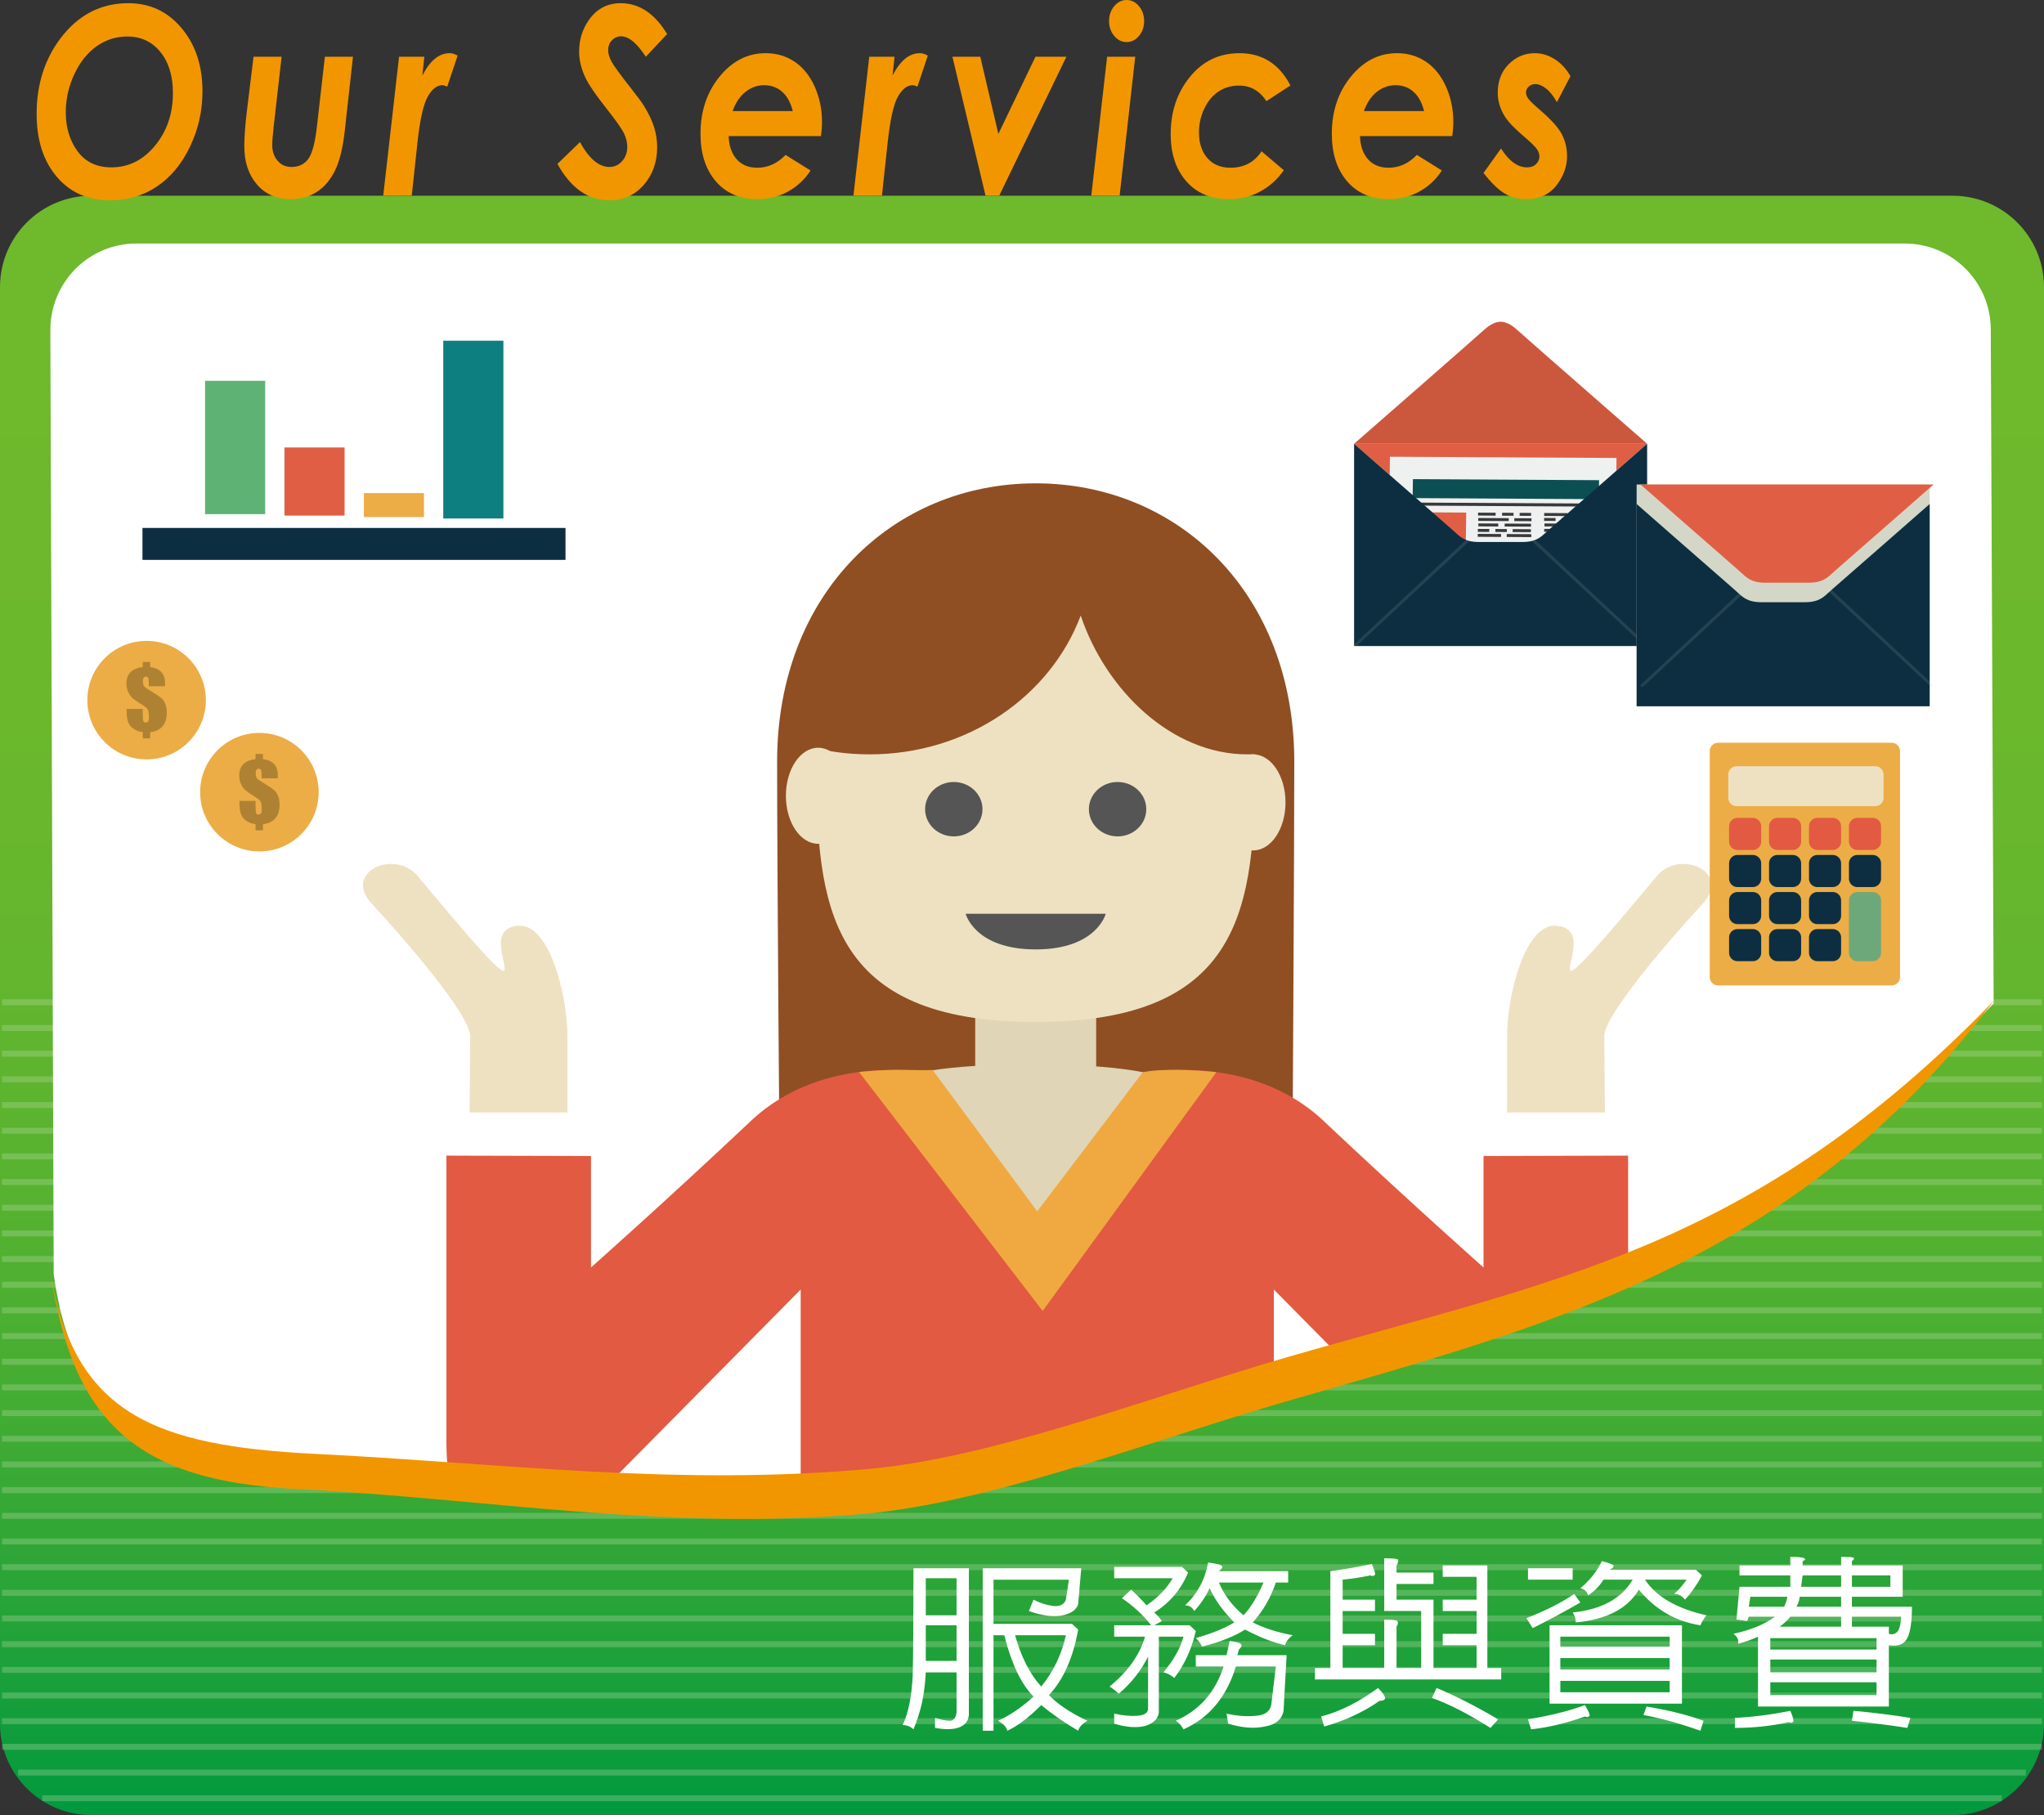 <?xml version="1.0" encoding="utf-8"?>
<!-- Generator: Adobe Illustrator 16.0.0, SVG Export Plug-In . SVG Version: 6.00 Build 0)  -->
<!DOCTYPE svg PUBLIC "-//W3C//DTD SVG 1.1//EN" "http://www.w3.org/Graphics/SVG/1.1/DTD/svg11.dtd">
<svg version="1.1" id="圖層_1" xmlns="http://www.w3.org/2000/svg" xmlns:xlink="http://www.w3.org/1999/xlink" x="0px" y="0px"
	 width="1000px" height="888.037px" viewBox="-50 0 1000 888.037" enable-background="new -50 0 1000 888.037" xml:space="preserve"
	>
<rect x="-50" y="0" width="1000" height="888.037" fill="#333333" stroke="none"/>
<g>
	
		<linearGradient id="SVGID_1_" gradientUnits="userSpaceOnUse" x1="247.6" y1="740.244" x2="247.6" y2="-52.027" gradientTransform="matrix(1 0 0 -1 202.4 836.01)">
		<stop  offset="0" style="stop-color:#6FB92C"/>
		<stop  offset="0.299" style="stop-color:#6CB82C"/>
		<stop  offset="0.477" style="stop-color:#64B62E"/>
		<stop  offset="0.623" style="stop-color:#56B230"/>
		<stop  offset="0.751" style="stop-color:#42AC33"/>
		<stop  offset="0.869" style="stop-color:#28A438"/>
		<stop  offset="0.976" style="stop-color:#089B3D"/>
		<stop  offset="1" style="stop-color:#00993E"/>
	</linearGradient>
	<path fill="url(#SVGID_1_)" d="M950,843.352c0,24.679-20.007,44.686-44.686,44.686H-5.314C-29.994,888.037-50,868.03-50,843.352
		V140.453c0-24.68,20.005-44.686,44.686-44.686h910.628c24.679,0,44.686,20.006,44.686,44.686V843.352z"/>
	<g opacity="0.3">
		<line fill="none" stroke="#BFDDAD" stroke-width="2.905" x1="-49.023" y1="490.391" x2="949.023" y2="490.391"/>
		<line fill="none" stroke="#BFDDAD" stroke-width="2.905" x1="-49.023" y1="502.954" x2="949.023" y2="502.954"/>
		<line fill="none" stroke="#BFDDAD" stroke-width="2.905" x1="-49.023" y1="515.511" x2="949.023" y2="515.511"/>
		<line fill="none" stroke="#BFDDAD" stroke-width="2.905" x1="-49.023" y1="528.079" x2="949.023" y2="528.079"/>
		<line fill="none" stroke="#BFDDAD" stroke-width="2.905" x1="-49.023" y1="540.634" x2="949.023" y2="540.634"/>
		<line fill="none" stroke="#BFDDAD" stroke-width="2.905" x1="-49.023" y1="553.204" x2="949.023" y2="553.204"/>
		<line fill="none" stroke="#BFDDAD" stroke-width="2.905" x1="-49.023" y1="565.76" x2="949.023" y2="565.76"/>
		<line fill="none" stroke="#BFDDAD" stroke-width="2.905" x1="-49.023" y1="578.32" x2="949.023" y2="578.32"/>
		<line fill="none" stroke="#BFDDAD" stroke-width="2.905" x1="-49.023" y1="590.884" x2="949.023" y2="590.884"/>
		<line fill="none" stroke="#BFDDAD" stroke-width="2.905" x1="-49.023" y1="603.444" x2="949.023" y2="603.444"/>
		<line fill="none" stroke="#BFDDAD" stroke-width="2.905" x1="-49.023" y1="616.001" x2="949.023" y2="616.001"/>
		<line fill="none" stroke="#BFDDAD" stroke-width="2.905" x1="-49.023" y1="628.57" x2="949.023" y2="628.57"/>
		<line fill="none" stroke="#BFDDAD" stroke-width="2.905" x1="-49.023" y1="641.126" x2="949.023" y2="641.126"/>
		<line fill="none" stroke="#BFDDAD" stroke-width="2.905" x1="-49.023" y1="653.688" x2="949.023" y2="653.688"/>
		<line fill="none" stroke="#BFDDAD" stroke-width="2.905" x1="-49.023" y1="666.251" x2="949.023" y2="666.251"/>
		<line fill="none" stroke="#BFDDAD" stroke-width="2.905" x1="-49.023" y1="678.811" x2="949.023" y2="678.811"/>
		<line fill="none" stroke="#BFDDAD" stroke-width="2.905" x1="-49.023" y1="691.367" x2="949.023" y2="691.367"/>
		<line fill="none" stroke="#BFDDAD" stroke-width="2.905" x1="-49.023" y1="703.936" x2="949.023" y2="703.936"/>
		<line fill="none" stroke="#BFDDAD" stroke-width="2.905" x1="-49.023" y1="716.491" x2="949.023" y2="716.491"/>
		<line fill="none" stroke="#BFDDAD" stroke-width="2.905" x1="-49.023" y1="729.054" x2="949.023" y2="729.054"/>
		<line fill="none" stroke="#BFDDAD" stroke-width="2.905" x1="-49.023" y1="741.616" x2="949.023" y2="741.616"/>
		<line fill="none" stroke="#BFDDAD" stroke-width="2.905" x1="-49.023" y1="754.178" x2="949.023" y2="754.178"/>
		<line fill="none" stroke="#BFDDAD" stroke-width="2.905" x1="-49.023" y1="766.74" x2="949.023" y2="766.74"/>
		<line fill="none" stroke="#BFDDAD" stroke-width="2.905" x1="-49.023" y1="779.295" x2="949.023" y2="779.295"/>
		<line fill="none" stroke="#BFDDAD" stroke-width="2.905" x1="-49.023" y1="791.855" x2="949.023" y2="791.855"/>
		<line fill="none" stroke="#BFDDAD" stroke-width="2.905" x1="-49.023" y1="804.418" x2="949.023" y2="804.418"/>
		<line fill="none" stroke="#BFDDAD" stroke-width="2.905" x1="-49.023" y1="816.981" x2="949.023" y2="816.981"/>
		<line fill="none" stroke="#BFDDAD" stroke-width="2.905" x1="-49.023" y1="829.537" x2="949.023" y2="829.537"/>
		<line fill="none" stroke="#BFDDAD" stroke-width="2.905" x1="-49.023" y1="842.107" x2="949.023" y2="842.107"/>
		<line fill="none" stroke="#BFDDAD" stroke-width="2.905" x1="-41.149" y1="867.224" x2="941.15" y2="867.224"/>
		<line fill="none" stroke="#BFDDAD" stroke-width="2.905" x1="-49.023" y1="854.668" x2="949.023" y2="854.668"/>
		<line fill="none" stroke="#BFDDAD" stroke-width="2.905" x1="-29.342" y1="879.785" x2="929.341" y2="879.785"/>
	</g>
	<g>
		<g>
			<path fill="#F29600" d="M12.81,1.56c10.505,0,19.173,4.056,26.004,12.169c6.829,8.114,10.244,18.411,10.244,30.893
				c0,9.57-2.02,18.588-6.059,27.054c-4.04,8.468-9.413,14.969-16.123,19.502c-6.71,4.534-14.415,6.803-23.118,6.803
				c-10.887,0-19.58-3.87-26.081-11.608c-6.501-7.739-9.751-17.932-9.751-30.579c0-14.354,3.882-26.69,11.649-37.009
				C-11.755,7.302-0.677,1.56,12.81,1.56z M12.29,17.849c-5.479,0-10.48,1.59-15.004,4.774c-4.526,3.182-8.175,7.759-10.946,13.729
				c-2.775,5.971-4.161,12.139-4.161,18.504c0,7.531,1.924,13.917,5.772,19.159c3.85,5.242,9.379,7.864,16.591,7.864
				c8.355,0,15.454-3.537,21.297-10.61c5.842-7.073,8.763-15.664,8.763-25.774c0-8.363-2.054-15.062-6.164-20.096
				C24.33,20.367,18.947,17.849,12.29,17.849z"/>
			<path fill="#F29600" d="M74.035,27.771h13.74l-3.951,34.698c-0.416,3.829-0.624,6.699-0.624,8.612
				c0,2.996,0.867,5.514,2.602,7.551c1.736,2.039,3.993,3.058,6.769,3.058c3.575,0,6.327-1.311,8.252-3.931
				c1.927-2.621,3.341-7.947,4.245-15.977l3.873-34.012h13.752l-4.054,36.518c-0.94,8.236-2.512,14.61-4.72,19.122
				c-2.207,4.514-5.135,7.977-8.785,10.389c-3.65,2.413-7.943,3.619-12.879,3.619c-6.954,0-12.479-2.403-16.582-7.211
				c-4.101-4.808-6.153-11.021-6.153-18.638c0-4.658,0.453-10.647,1.36-17.968L74.035,27.771z"/>
			<path fill="#F29600" d="M145.233,27.771h12.373l-0.986,9.236c3.708-7.323,8.165-10.984,13.364-10.984
				c1.248,0,2.548,0.4,3.9,1.194l-5.08,15.152c-1.054-0.454-1.829-0.682-2.32-0.682c-2.709,0-5.127,1.883-7.253,5.649
				c-2.129,3.765-3.807,11.37-5.039,22.81l-2.742,25.526H137.5L145.233,27.771z"/>
			<path fill="#F29600" d="M276.391,16.663l-10.453,11.108c-4.3-6.657-8.304-9.985-12.014-9.985c-1.837,0-3.362,0.654-4.577,1.966
				c-1.214,1.311-1.82,2.882-1.82,4.712c0,1.707,0.554,3.599,1.664,5.679s4.472,6.677,10.09,13.792
				c2.98,3.786,4.941,6.47,5.876,8.051c2.253,3.662,3.873,7.083,4.861,10.266c0.989,3.182,1.483,6.418,1.483,9.704
				c0,7.365-2.185,13.543-6.553,18.535c-4.367,4.993-9.968,7.49-16.797,7.49c-10.401,0-18.879-5.929-25.432-17.787l11.025-10.672
				c4.438,8.114,9.239,12.169,14.407,12.169c2.461,0,4.532-0.957,6.214-2.871c1.682-1.913,2.521-4.222,2.521-6.927
				c0-2.122-0.512-4.284-1.535-6.49c-1.023-2.206-3.945-6.366-8.763-12.482c-5.097-6.448-8.442-11.316-10.038-14.603
				c-2.15-4.451-3.224-8.82-3.224-13.105c0-5.659,1.542-10.735,4.628-15.229c3.883-5.616,9.119-8.425,15.706-8.425
				C262.714,1.56,270.288,6.595,276.391,16.663z"/>
			<path fill="#F29600" d="M334.318,75.8l12.221,7.6c-2.74,4.32-6.37,7.736-10.896,10.249c-4.524,2.512-9.542,3.769-15.055,3.769
				c-8.633,0-15.439-2.912-20.414-8.736c-4.975-5.825-7.462-13.563-7.462-23.217c0-11.024,3.111-20.355,9.334-27.99
				c6.223-7.634,13.738-11.452,22.545-11.452c5.306,0,10.03,1.395,14.172,4.181c4.143,2.788,7.412,6.844,9.803,12.169
				c2.391,5.326,3.589,11.108,3.589,17.35c0,1.957-0.175,4.244-0.521,6.865h-45.142c0.137,4.721,1.431,8.48,3.874,11.279
				c2.444,2.799,5.815,4.198,10.116,4.198C325.683,82.066,330.295,79.978,334.318,75.8z M337.854,54.358
				c-1.039-4.161-2.774-7.312-5.2-9.456c-2.429-2.143-5.358-3.215-8.789-3.215c-3.399,0-6.467,1.104-9.206,3.308
				c-2.741,2.207-4.819,5.326-6.24,9.361h29.435V54.358z"/>
			<path fill="#F29600" d="M375.27,27.771h12.373l-0.986,9.236c3.709-7.323,8.165-10.984,13.364-10.984c1.248,0,2.549,0.4,3.9,1.194
				l-5.08,15.152c-1.054-0.454-1.828-0.682-2.32-0.682c-2.709,0-5.127,1.883-7.253,5.649c-2.129,3.765-3.807,11.37-5.038,22.81
				l-2.743,25.526h-13.95L375.27,27.771z"/>
			<path fill="#F29600" d="M415.976,27.771h13.621l8.841,37.758l18.15-37.758h15.122l-32.821,67.9h-6.743L415.976,27.771z"/>
			<path fill="#F29600" d="M491.64,27.771h13.753l-7.625,67.9h-13.858L491.64,27.771z M501.175,0c2.356,0,4.376,1.008,6.061,3.026
				c1.681,2.018,2.521,4.441,2.521,7.271c0,2.83-0.841,5.252-2.521,7.271c-1.685,2.018-3.702,3.026-6.061,3.026
				c-2.357,0-4.378-1.007-6.06-3.026c-1.682-2.018-2.521-4.441-2.521-7.271c0-2.829,0.84-5.252,2.521-7.271S498.818,0,501.175,0z"/>
			<path fill="#F29600" d="M581.332,41.806l-11.747,7.673c-3.327-5.068-7.796-7.602-13.411-7.602c-3.776,0-7.12,0.966-10.031,2.897
				c-2.91,1.933-5.232,4.726-6.964,8.38c-1.734,3.656-2.6,7.52-2.6,11.591c0,5.234,1.368,9.43,4.106,12.587
				c2.736,3.157,6.496,4.734,11.279,4.734c6.616,0,11.693-2.678,15.228-8.037l10.915,9.256c-3.089,4.42-6.928,7.88-11.525,10.381
				c-4.596,2.501-9.722,3.752-15.375,3.752c-8.811,0-15.758-2.911-20.839-8.736c-5.082-5.825-7.624-13.521-7.624-23.091
				c0-10.941,3.14-20.271,9.417-27.99c6.279-7.717,14.361-11.577,24.246-11.577C567.544,26.024,575.853,31.285,581.332,41.806z"/>
			<path fill="#F29600" d="M643.185,75.8l12.222,7.6c-2.739,4.32-6.369,7.736-10.895,10.249c-4.524,2.512-9.543,3.769-15.056,3.769
				c-8.633,0-15.438-2.912-20.413-8.736c-4.975-5.825-7.462-13.563-7.462-23.217c0-11.024,3.111-20.355,9.334-27.99
				c6.223-7.634,13.737-11.452,22.544-11.452c5.307,0,10.03,1.395,14.172,4.181c4.144,2.788,7.412,6.844,9.804,12.169
				c2.391,5.326,3.589,11.108,3.589,17.35c0,1.957-0.176,4.244-0.52,6.865h-45.142c0.137,4.721,1.431,8.48,3.874,11.279
				c2.444,2.799,5.814,4.198,10.116,4.198C634.553,82.066,639.163,79.978,643.185,75.8z M646.722,54.358
				c-1.039-4.161-2.773-7.312-5.201-9.456c-2.427-2.143-5.356-3.215-8.788-3.215c-3.398,0-6.467,1.104-9.205,3.308
				c-2.741,2.207-4.819,5.326-6.24,9.361h29.435V54.358z"/>
			<path fill="#F29600" d="M718.326,37.258l-6.62,12.732c-1.703-3.037-3.494-5.274-5.37-6.708c-1.878-1.435-3.633-2.154-5.264-2.154
				c-1.252,0-2.312,0.417-3.18,1.248c-0.872,0.833-1.305,1.769-1.305,2.809c0,0.999,0.348,1.997,1.041,2.995
				c0.661,0.999,2.66,2.933,5.998,5.805c5.317,4.577,8.82,8.498,10.506,11.763c1.687,3.267,2.53,6.814,2.53,10.642
				c0,5.034-1.727,9.798-5.175,14.291c-3.45,4.493-8.451,6.74-15.004,6.74c-3.78,0-7.222-0.915-10.324-2.745
				s-6.562-5.18-10.376-10.048l8.581-11.982c3.883,6.158,8.129,9.237,12.741,9.237c1.837,0,3.303-0.53,4.395-1.592
				c1.094-1.062,1.639-2.319,1.639-3.775c0-1.164-0.415-2.36-1.248-3.588c-0.83-1.227-3.103-3.421-6.813-6.584
				c-4.301-3.66-7.265-6.803-8.894-9.424c-2.289-3.661-3.433-7.53-3.433-11.609c0-5.699,1.793-10.338,5.383-13.917
				c3.59-3.577,7.826-5.367,12.715-5.367c3.435,0,6.69,0.979,9.778,2.933C713.713,30.913,716.279,33.68,718.326,37.258z"/>
		</g>
	</g>
	<g>
		<g>
			<path id="SVGID_2_" fill="#FFFFFF" d="M-25.369,161.248c0-3.849,0.562-7.559,1.53-11.102
				c4.875-17.858,21.172-31.005,40.58-31.005c272.487,0,723.548,0,865.111,0c23.251,0,42.105,18.854,42.105,42.107l1.413,329.688
				C807.781,614.191,703.091,633.201,577.096,670.89c-64.005,19.182-139.524,50.049-200.924,55.764
				c-95.893,8.802-179.347-7.778-269.487-12.192c-79.987-3.939-120.228-17.324-130.409-90.998L-25.369,161.248z"/>
		</g>
		<g>
			<defs>
				<path id="SVGID_3_" d="M-25.369,161.248c0-3.849,0.562-7.559,1.53-11.102c4.875-17.858,21.172-31.005,40.58-31.005
					c272.487,0,723.548,0,865.111,0c23.251,0,42.105,18.854,42.105,42.107l1.413,329.688
					C807.781,614.191,703.091,633.201,577.096,670.89c-64.005,19.182-139.524,50.049-200.924,55.764
					c-95.893,8.802-179.347-7.778-269.487-12.192c-79.987-3.939-120.228-17.324-130.409-90.998L-25.369,161.248z"/>
			</defs>
			<clipPath id="SVGID_4_">
				<use xlink:href="#SVGID_3_"  overflow="visible"/>
			</clipPath>
			<g clip-path="url(#SVGID_4_)">
				<g>
					<path fill="#8F4F23" d="M583.214,372.655c0,44.263-0.896,196.62-0.896,196.62l-250.892,3.151c0,0-1.235-144.825-1.235-199.771
						c0-82.317,56.637-136.182,126.508-136.182C526.568,236.473,583.214,290.338,583.214,372.655z"/>
					<rect x="427.108" y="473.938" fill="#E0D5B6" width="59.181" height="59.691"/>
					<path fill="#EEE1C2" d="M563.964,373.631c0,69.796-5.746,126.378-107.267,126.378c-101.52,0-107.264-56.582-107.264-126.378
						c0-69.795,48.028-115.464,107.264-115.464C515.942,258.167,563.964,303.837,563.964,373.631z"/>
					<path fill="#8F4F23" d="M563.62,315.735c-1.836-8.107-3.855-16.174-6.199-24.134c-0.427-1.429-0.852-2.858-1.287-4.287
						c-2.537-2.964-5.218-5.894-8.096-8.84c-4.96-5.079-10.105-10.053-15.282-13.885c-3.14-2.326-6.332-4.605-9.688-6.571
						c-1.592-0.939-3.195-1.883-4.853-2.708c-1.866-0.898-2.151-1.055-0.847-0.494c-2.492-1.099-4.76-2.584-6.647-4.383
						c-9.622-2.923-19.395-5.278-29.108-7.847c-1.052-0.278-2.015-0.648-2.925-1.066c-0.726,1.934-1.363,3.9-1.939,5.896
						c-2.5-0.644-5.017-1.229-7.567-1.64c-0.326-0.054-0.594-0.099-0.821-0.138c-0.277-0.021-0.658-0.054-1.158-0.101
						c-1.091-0.117-2.187-0.209-3.276-0.292c-11.129-0.722-23.375,0.117-31.832,1.761c-11.493,2.227-22.86,5.448-33.712,10.086
						c-0.644,0.274-1.083,0.463-1.363,0.576c-0.229,0.108-0.502,0.243-0.842,0.404c-0.993,0.476-1.984,0.963-2.972,1.462
						c-2.394,1.231-4.779,2.488-7.095,3.876c-2.21,1.326-4.414,2.68-6.525,4.167c-0.83,0.59-6.43,5.051-3.603,2.583
						c-9.537,8.32-14.97,14.337-20.272,25.593c-2.345,4.979-3.477,7.81-5.293,14.549c-1.624,6.013-2.943,12.116-3.857,18.302
						c-0.628,4.228-0.426,2.368-0.833,6.647c-0.304,3.187-0.578,6.377-0.771,9.574c-0.392,6.408-0.623,12.823-0.712,19.237
						c-0.007,0.275-0.007,0.548-0.007,0.826c9.886,2.714,20.34,4.19,31.174,4.19c47.847,0,88.486-28.392,103.31-67.92
						c12.125,36.182,44.233,67.92,81.535,67.92c3.121,0,5.877,0.069,8.907-0.243C569.28,355.264,566.911,330.284,563.62,315.735z"/>
					<g>
						<ellipse fill="#EEE1C2" cx="350.283" cy="389.335" rx="15.794" ry="23.498"/>
						<ellipse fill="#EEE1C2" cx="563.119" cy="392.577" rx="15.795" ry="23.498"/>
					</g>
					<g>
						<g>
							<path fill="#545554" d="M430.671,395.901c0,7.347-6.289,13.306-14.036,13.306c-7.762,0-14.04-5.959-14.04-13.306
								s6.278-13.306,14.04-13.306C424.382,382.596,430.671,388.554,430.671,395.901z"/>
							<ellipse fill="#545554" cx="496.768" cy="395.901" rx="14.039" ry="13.306"/>
						</g>
						<path fill="#545554" d="M422.432,447.066h68.539c0,0-4.413,17.438-34.27,17.438
							C426.842,464.504,422.432,447.066,422.432,447.066z"/>
					</g>
				</g>
				<path fill="#E0D5B6" d="M549.999,573.153c0,36.022-42.552,65.225-95.053,65.225c-52.494,0-95.052-29.202-95.052-65.225
					c0-36.019,11.021-52.392,95.055-52.392C538.983,520.762,549.999,537.134,549.999,573.153z"/>
				<g>
					<path fill="#EEE1C2" d="M735.192,544.343c0,0-0.29-26.997-0.29-37.439c0-10.439,32.552-47.899,48.165-64.792
						c14.367-15.548-11.19-26.719-22.314-13.684c-11.131,13.042-40.68,49.411-42.478,46.436c-1.803-2.967,8.278-20.875-7.02-21.957
						c-15.299-1.076-23.944,34.562-23.944,53.997c0,19.443,0,37.439,0,37.439H735.192L735.192,544.343z"/>
				</g>
				<g>
					<path fill="#EEE1C2" d="M179.733,544.343c0,0,0.288-26.997,0.288-37.439c0-10.439-32.552-47.899-48.163-64.792
						c-14.359-15.548,11.193-26.719,22.321-13.684c11.126,13.042,40.671,49.411,42.476,46.436c1.8-2.967-8.281-20.875,7.019-21.957
						c15.299-1.076,23.947,34.562,23.947,53.997c0,19.443,0,37.439,0,37.439H179.733L179.733,544.343z"/>
				</g>
				<rect x="682.997" y="544.343" fill="#FFFFFF" width="56.516" height="34.732"/>
				<rect x="175.418" y="544.343" fill="#FFFFFF" width="56.513" height="34.732"/>
				<path fill="#E25A41" d="M675.798,565.583v54.53c0,0-36.407-32.251-78.382-71.818c-36.09-34.013-88.565-23.21-88.565-23.21
					l-51.385,70.246l-51.385-70.246c0,0-52.479-10.803-88.572,23.21c-41.977,39.567-78.377,71.818-78.377,71.818v-54.53
					l-70.733-0.188c0,0,0,68.762,0,140.032c0,71.275,53.095,47.148,82.61,17.279c29.519-29.871,90.714-91.792,90.714-91.792V798.84
					h114.853h1.778h114.852V630.915c0,0,61.202,61.921,90.713,91.792c29.519,29.869,82.613,53.996,82.613-17.279
					c0-71.271,0-140.032,0-140.032L675.798,565.583z"/>
				<g>
					<path fill="#F0A941" d="M460.117,641.394l84.979-116.843c0,0-12.523-1.369-23.59-1.096
						c-11.073,0.279-12.598,1.385-12.598,1.385l-53.513,70.52L460.117,641.394z"/>
				</g>
				<g>
					<path fill="#F0A941" d="M460.117,641.394L370.28,524.489c0,0,12.072-1.308,23.143-1.034c11.07,0.279,12.832,0,12.832,0
						l53.863,72.804V641.394L460.117,641.394z"/>
				</g>
			</g>
		</g>
	</g>
	<g>
		<rect x="29.226" y="143.967" fill="#FFFFFF" width="187.624" height="124.631"/>
		<rect x="50.32" y="186.3" fill="#5EB374" width="29.414" height="65.253"/>
		<rect x="89.164" y="218.924" fill="#E05F44" width="29.422" height="33.338"/>
		<rect x="128.014" y="241.257" fill="#ECAD46" width="29.415" height="11.713"/>
		<rect x="166.862" y="166.689" fill="#0D7F80" width="29.419" height="86.99"/>
		<rect x="19.698" y="258.3" fill="#0D2E41" width="206.965" height="15.622"/>
	</g>
	<g>
		<g>
			<path fill="#ECAD46" d="M879.571,478.064c0,2.239-1.837,4.069-4.076,4.069h-84.963c-2.241,0-4.069-1.83-4.069-4.069v-110.6
				c0-2.234,1.828-4.071,4.069-4.071h84.963c2.239,0,4.076,1.837,4.076,4.071V478.064z"/>
		</g>
		<g>
			<path fill="#EEE1C2" d="M871.518,390.354c0,2.234-1.828,4.067-4.071,4.067h-67.848c-2.241,0-4.071-1.835-4.071-4.067V378.96
				c0-2.238,1.83-4.075,4.071-4.075h67.848c2.243,0,4.071,1.837,4.071,4.075V390.354z"/>
		</g>
		<g>
			<path fill="#E25A41" d="M811.639,411.798c0,2.237-1.831,4.071-4.069,4.071h-7.561c-2.24,0-4.073-1.834-4.073-4.071v-7.562
				c0-2.238,1.833-4.073,4.073-4.073h7.561c2.239,0,4.069,1.836,4.069,4.073V411.798z"/>
		</g>
		<g>
			<path fill="#E25A41" d="M831.183,411.798c0,2.237-1.833,4.071-4.069,4.071h-7.56c-2.24,0-4.071-1.834-4.071-4.071v-7.562
				c0-2.238,1.831-4.073,4.071-4.073h7.56c2.237,0,4.069,1.836,4.069,4.073V411.798z"/>
		</g>
		<g>
			<path fill="#E25A41" d="M850.739,411.798c0,2.237-1.836,4.071-4.071,4.071H839.1c-2.237,0-4.071-1.834-4.071-4.071v-7.562
				c0-2.238,1.836-4.073,4.071-4.073h7.567c2.235,0,4.071,1.836,4.071,4.073V411.798z"/>
		</g>
		<g>
			<path fill="#E25A41" d="M870.283,411.798c0,2.237-1.837,4.071-4.072,4.071h-7.566c-2.236,0-4.069-1.834-4.069-4.071v-7.562
				c0-2.238,1.834-4.073,4.069-4.073h7.566c2.235,0,4.072,1.836,4.072,4.073V411.798z"/>
		</g>
		<g>
			<path fill="#0D2E41" d="M811.639,429.932c0,2.237-1.831,4.071-4.069,4.071h-7.561c-2.24,0-4.073-1.834-4.073-4.071v-7.564
				c0-2.238,1.833-4.07,4.073-4.07h7.561c2.239,0,4.069,1.83,4.069,4.07V429.932z"/>
		</g>
		<g>
			<path fill="#0D2E41" d="M831.183,429.932c0,2.237-1.833,4.071-4.069,4.071h-7.56c-2.24,0-4.071-1.834-4.071-4.071v-7.564
				c0-2.238,1.831-4.07,4.071-4.07h7.56c2.237,0,4.069,1.83,4.069,4.07V429.932z"/>
		</g>
		<g>
			<path fill="#0D2E41" d="M850.739,429.932c0,2.237-1.836,4.071-4.071,4.071H839.1c-2.237,0-4.071-1.834-4.071-4.071v-7.564
				c0-2.238,1.836-4.07,4.071-4.07h7.567c2.235,0,4.071,1.83,4.071,4.07V429.932z"/>
		</g>
		<g>
			<path fill="#0D2E41" d="M870.283,429.932c0,2.237-1.837,4.071-4.072,4.071h-7.566c-2.236,0-4.069-1.834-4.069-4.071v-7.564
				c0-2.238,1.834-4.07,4.069-4.07h7.566c2.235,0,4.072,1.83,4.072,4.07V429.932z"/>
		</g>
		<g>
			<path fill="#0D2E41" d="M811.639,448.061c0,2.232-1.831,4.069-4.069,4.069h-7.561c-2.24,0-4.073-1.837-4.073-4.069v-7.564
				c0-2.235,1.833-4.068,4.073-4.068h7.561c2.239,0,4.069,1.834,4.069,4.068V448.061z"/>
		</g>
		<g>
			<path fill="#0D2E41" d="M831.183,448.061c0,2.232-1.833,4.069-4.069,4.069h-7.56c-2.24,0-4.071-1.837-4.071-4.069v-7.564
				c0-2.235,1.831-4.068,4.071-4.068h7.56c2.237,0,4.069,1.834,4.069,4.068V448.061z"/>
		</g>
		<g>
			<path fill="#0D2E41" d="M850.739,448.061c0,2.232-1.836,4.069-4.071,4.069H839.1c-2.237,0-4.071-1.837-4.071-4.069v-7.564
				c0-2.235,1.836-4.068,4.071-4.068h7.567c2.235,0,4.071,1.834,4.071,4.068V448.061z"/>
		</g>
		<g>
			<path fill="#0D2E41" d="M811.639,466.194c0,2.239-1.831,4.072-4.069,4.072h-7.561c-2.24,0-4.073-1.833-4.073-4.072v-7.566
				c0-2.235,1.833-4.069,4.073-4.069h7.561c2.239,0,4.069,1.836,4.069,4.069V466.194z"/>
		</g>
		<g>
			<path fill="#0D2E41" d="M831.183,466.194c0,2.239-1.833,4.072-4.069,4.072h-7.56c-2.24,0-4.071-1.833-4.071-4.072v-7.566
				c0-2.235,1.831-4.069,4.071-4.069h7.56c2.237,0,4.069,1.836,4.069,4.069V466.194z"/>
		</g>
		<g>
			<path fill="#0D2E41" d="M850.739,466.194c0,2.239-1.836,4.072-4.071,4.072H839.1c-2.237,0-4.071-1.833-4.071-4.072v-7.566
				c0-2.235,1.836-4.069,4.071-4.069h7.567c2.235,0,4.071,1.836,4.071,4.069V466.194z"/>
		</g>
		<g>
			<path fill="#6DA87B" d="M870.283,466.194c0,2.239-1.837,4.072-4.072,4.072h-7.566c-2.236,0-4.069-1.833-4.069-4.072v-25.697
				c0-2.235,1.834-4.067,4.069-4.067h7.566c2.235,0,4.072,1.834,4.072,4.067V466.194z"/>
		</g>
	</g>
	<g>
		<g>
			<circle fill="#ECAD46" cx="76.906" cy="387.569" r="28.994"/>
			<g>
				<g>
					<path fill="#AF8233" d="M85.862,380.791h-7.881v-1.307c0-1.391-0.092-2.303-0.277-2.731c-0.18-0.431-0.573-0.645-1.172-0.645
						c-0.478,0-0.833,0.186-1.08,0.556c-0.238,0.369-0.359,0.925-0.359,1.669c0,1.235,0.247,2.101,0.74,2.593
						c0.479,0.494,1.899,1.458,4.253,2.887c2,1.209,3.369,2.138,4.095,2.779c0.725,0.648,1.342,1.555,1.842,2.73
						c0.5,1.18,0.755,2.646,0.755,4.4c0,2.811-0.68,5.013-2.034,6.613c-1.354,1.598-3.383,2.588-6.088,2.965v2.965h-3.625v-3.064
						c-2.104-0.205-3.949-1.014-5.516-2.425c-1.577-1.412-2.364-3.872-2.364-7.38v-1.547h7.88v1.934
						c0,2.121,0.083,3.437,0.248,3.951c0.161,0.511,0.554,0.768,1.178,0.768c0.534,0,0.93-0.175,1.192-0.534
						c0.257-0.356,0.385-0.891,0.385-1.591c0-1.768-0.123-3.031-0.368-3.792c-0.248-0.761-1.092-1.589-2.537-2.487
						c-2.408-1.508-4.043-2.615-4.904-3.328c-0.872-0.705-1.616-1.705-2.246-2.991c-0.631-1.288-0.948-2.745-0.948-4.368
						c0-2.357,0.667-4.202,2.002-5.541c1.334-1.339,3.329-2.162,5.997-2.477v-2.516h3.625v2.516
						c2.438,0.315,4.255,1.127,5.463,2.445c1.212,1.323,1.814,3.145,1.814,5.473C85.935,379.633,85.911,380.127,85.862,380.791z"/>
				</g>
			</g>
		</g>
		<g>
			<circle fill="#ECAD46" cx="21.721" cy="342.549" r="28.991"/>
			<g>
				<g>
					<path fill="#AF8233" d="M30.678,335.77h-7.883v-1.308c0-1.391-0.091-2.303-0.274-2.73c-0.187-0.427-0.577-0.642-1.172-0.642
						c-0.479,0-0.842,0.185-1.082,0.554c-0.243,0.371-0.366,0.925-0.366,1.666c0,1.234,0.255,2.104,0.748,2.597
						c0.478,0.494,1.897,1.458,4.248,2.885c2,1.213,3.364,2.135,4.101,2.779c0.724,0.64,1.338,1.552,1.841,2.73
						c0.5,1.175,0.748,2.646,0.748,4.401c0,2.81-0.675,5.009-2.029,6.612c-1.352,1.598-3.38,2.588-6.086,2.962v2.968h-3.625v-3.064
						c-2.109-0.208-3.947-1.018-5.52-2.425c-1.573-1.414-2.361-3.873-2.361-7.386v-1.541h7.881v1.929
						c0,2.121,0.082,3.438,0.243,3.952c0.165,0.517,0.559,0.773,1.182,0.773c0.53,0,0.925-0.182,1.187-0.538
						c0.26-0.356,0.391-0.89,0.391-1.589c0-1.768-0.125-3.033-0.371-3.796c-0.248-0.757-1.09-1.587-2.536-2.484
						c-2.406-1.511-4.042-2.619-4.909-3.327c-0.863-0.707-1.609-1.708-2.24-2.995c-0.63-1.289-0.946-2.742-0.946-4.366
						c0-2.354,0.665-4.201,2-5.54c1.333-1.339,3.333-2.166,5.999-2.478v-2.516h3.625v2.516c2.432,0.312,4.254,1.128,5.46,2.45
						c1.214,1.315,1.818,3.142,1.818,5.469C30.753,334.612,30.726,335.106,30.678,335.77z"/>
				</g>
			</g>
		</g>
	</g>
	<g>
		<path fill="#E05F44" d="M684.155,217.115h-71.686c0,0,43.17,37.868,47.246,41.354c2.687,2.292,4.437,4.468,7.526,5.687
			c0.526,0.206,1.091,0.392,1.707,0.535c1.257,0.305,2.718,0.479,4.492,0.479c1.366,0,5.779,0,10.714,0c4.933,0,9.347,0,10.711,0
			c1.774,0,3.234-0.175,4.489-0.479c0.621-0.144,1.184-0.329,1.713-0.535c3.088-1.219,4.833-3.395,7.523-5.687
			c4.081-3.485,47.245-41.354,47.245-41.354H684.155z"/>
		<g>
			<g>
				<path fill="#CB583D" d="M691.933,161.131c-2.823-2.536-5.373-3.66-7.778-3.736c-2.406,0.076-4.957,1.2-7.786,3.736
					c-8.344,7.483-63.899,55.984-63.899,55.984h71.686h71.684C755.836,217.115,700.281,168.614,691.933,161.131z"/>
				<g>
					<g>
						<g opacity="0.2">
							<polygon fill="#414042" points="630.007,223.445 628.784,311.516 739.627,312.141 740.851,224.063 							"/>
						</g>
						<g>
							<polygon fill="#EFF1F1" points="739.627,312.141 628.784,311.516 630.007,223.445 740.851,224.063 							"/>
							<polygon fill="#39383A" points="731.75,247.874 641.272,247.355 641.285,245.875 731.778,246.39 							"/>
							<polygon fill="#E05F44" points="667.096,267.512 640.924,267.361 641.161,250.622 667.327,250.772 							"/>
							<polygon fill="#D69522" points="733.448,299.236 640.039,298.704 640.087,295.627 733.496,296.163 							"/>
							<g>
								<polygon fill="#D23D1F" points="668.892,302.474 639.993,302.309 640.008,301.162 668.905,301.325 								"/>
								<polygon fill="#D23D1F" points="668.847,305.496 639.948,305.332 639.963,304.181 668.865,304.345 								"/>
							</g>
							<g>
								<polygon fill="#D23D1F" points="701.329,302.659 672.434,302.494 672.448,301.34 701.35,301.508 								"/>
								<polygon fill="#D23D1F" points="701.29,305.677 672.391,305.514 672.406,304.362 701.302,304.53 								"/>
							</g>
							<g>
								<polygon fill="#D23D1F" points="733.28,302.845 704.382,302.676 704.401,301.525 733.295,301.689 								"/>
								<polygon fill="#D23D1F" points="733.241,305.863 704.337,305.699 704.357,304.546 733.258,304.712 								"/>
							</g>
							<polygon fill="#E05F44" points="698.855,282.966 672.681,282.815 672.925,265.318 699.103,265.466 							"/>
							<g>
								<g>
									<polygon fill="#39383A" points="655.823,278.434 640.896,278.346 640.916,276.917 655.847,277.003 									"/>
									<polygon fill="#39383A" points="666.947,278.497 658.542,278.445 658.563,277.018 666.965,277.068 									"/>
								</g>
								<g>
									<polygon fill="#39383A" points="652.266,270.641 640.884,270.574 640.902,269.142 652.285,269.211 									"/>
									<polygon fill="#39383A" points="667.055,270.725 655.066,270.657 655.088,269.222 667.073,269.293 									"/>
								</g>
								<g>
									<polygon fill="#39383A" points="650.764,275.746 641.022,275.691 641.039,274.259 650.785,274.313 									"/>
									<polygon fill="#39383A" points="666.774,275.839 653.897,275.763 653.919,274.33 666.796,274.401 									"/>
								</g>
								<g>
									<polygon fill="#39383A" points="649.318,281.019 640.74,280.968 640.75,279.54 649.338,279.587 									"/>
									<polygon fill="#39383A" points="658.089,281.067 652.49,281.04 652.516,279.607 658.11,279.639 									"/>
									<polygon fill="#39383A" points="666.67,281.115 661.076,281.085 661.096,279.655 666.695,279.687 									"/>
								</g>
								<g>
									<polygon fill="#39383A" points="646.448,273.029 640.848,272.998 640.874,271.562 646.472,271.593 									"/>
									<polygon fill="#39383A" points="655.032,273.077 649.433,273.049 649.455,271.613 655.05,271.645 									"/>
									<polygon fill="#39383A" points="666.814,273.146 657.894,273.09 657.911,271.661 666.827,271.708 									"/>
								</g>
							</g>
							<g>
								<g>
									<polygon fill="#39383A" points="688.149,253.514 673.223,253.432 673.202,254.861 688.129,254.946 									"/>
									<polygon fill="#39383A" points="699.266,253.576 690.864,253.531 690.847,254.96 699.245,255.008 									"/>
								</g>
								<g>
									<polygon fill="#39383A" points="684.367,261.26 672.99,261.204 672.965,262.636 684.353,262.698 									"/>
									<polygon fill="#39383A" points="699.155,261.351 687.168,261.282 687.15,262.715 699.142,262.784 									"/>
								</g>
								<g>
									<polygon fill="#39383A" points="683.011,256.142 673.27,256.088 673.25,257.522 682.989,257.574 									"/>
									<polygon fill="#39383A" points="699.026,256.235 686.149,256.162 686.129,257.594 698.999,257.669 									"/>
								</g>
								<g>
									<polygon fill="#39383A" points="681.717,250.858 673.134,250.808 673.112,252.238 681.701,252.289 									"/>
									<polygon fill="#39383A" points="690.487,250.906 684.892,250.875 684.867,252.304 690.466,252.337 									"/>
									<polygon fill="#39383A" points="699.069,250.954 693.475,250.922 693.449,252.352 699.053,252.387 									"/>
								</g>
								<g>
									<polygon fill="#39383A" points="678.625,258.813 673.02,258.781 673.003,260.213 678.598,260.247 									"/>
									<polygon fill="#39383A" points="687.203,258.86 681.605,258.832 681.582,260.26 687.186,260.296 									"/>
									<polygon fill="#39383A" points="698.981,258.927 690.07,258.876 690.047,260.309 698.963,260.359 									"/>
								</g>
							</g>
							<g>
								<g>
									<polygon fill="#39383A" points="687.674,287.468 672.745,287.379 672.725,288.814 687.652,288.901 									"/>
									<polygon fill="#39383A" points="698.79,287.53 690.392,287.481 690.369,288.915 698.769,288.958 									"/>
								</g>
								<g>
									<polygon fill="#39383A" points="682.529,290.096 672.792,290.043 672.778,291.472 682.517,291.532 									"/>
									<polygon fill="#39383A" points="698.546,290.186 685.669,290.117 685.652,291.547 698.524,291.623 									"/>
								</g>
								<g>
									<polygon fill="#39383A" points="681.241,284.81 672.661,284.759 672.634,286.187 681.219,286.239 									"/>
									<polygon fill="#39383A" points="690.013,284.858 684.416,284.827 684.394,286.259 689.995,286.29 									"/>
									<polygon fill="#39383A" points="698.596,284.909 692.994,284.878 692.975,286.303 698.573,286.343 									"/>
								</g>
								<g>
									<polygon fill="#39383A" points="678.143,292.765 672.544,292.733 672.522,294.165 678.125,294.199 									"/>
									<polygon fill="#39383A" points="686.728,292.818 681.122,292.78 681.106,294.216 686.701,294.246 									"/>
									<polygon fill="#39383A" points="698.506,292.882 689.589,292.832 689.567,294.26 698.484,294.311 									"/>
								</g>
							</g>
							<g>
								<g>
									<polygon fill="#39383A" points="720.031,286.46 705.107,286.378 705.123,284.946 720.052,285.032 									"/>
									<polygon fill="#39383A" points="731.155,286.525 722.752,286.474 722.773,285.045 731.169,285.09 									"/>
								</g>
								<g>
									<polygon fill="#39383A" points="716.473,278.665 705.092,278.604 705.112,277.172 716.493,277.236 									"/>
									<polygon fill="#39383A" points="731.261,278.754 719.27,278.686 719.292,277.249 731.283,277.318 									"/>
								</g>
								<g>
									<polygon fill="#39383A" points="714.972,283.774 705.228,283.721 705.247,282.289 714.993,282.339 									"/>
									<polygon fill="#39383A" points="730.984,283.867 718.105,283.792 718.127,282.36 731.004,282.428 									"/>
								</g>
								<g>
									<polygon fill="#39383A" points="713.526,289.044 704.944,288.997 704.961,287.569 713.548,287.613 									"/>
									<polygon fill="#39383A" points="722.299,289.096 716.698,289.066 716.723,287.632 722.32,287.664 									"/>
									<polygon fill="#39383A" points="730.882,289.146 725.281,289.117 725.304,287.683 730.903,287.715 									"/>
								</g>
								<g>
									<polygon fill="#39383A" points="710.648,281.058 705.057,281.022 705.076,279.594 710.678,279.622 									"/>
									<polygon fill="#39383A" points="719.24,281.106 713.64,281.074 713.656,279.639 719.255,279.672 									"/>
									<polygon fill="#39383A" points="731.02,281.173 722.102,281.119 722.121,279.689 731.035,279.738 									"/>
								</g>
							</g>
							<g>
								<g>
									<polygon fill="#39383A" points="655.647,291.297 640.713,291.206 640.74,289.775 655.663,289.861 									"/>
									<polygon fill="#39383A" points="666.767,291.357 658.36,291.306 658.387,289.874 666.787,289.922 									"/>
								</g>
								<g>
									<polygon fill="#39383A" points="652.08,283.501 640.703,283.436 640.724,282.002 652.108,282.068 									"/>
									<polygon fill="#39383A" points="666.872,283.582 654.89,283.514 654.904,282.085 666.89,282.15 									"/>
								</g>
								<g>
									<polygon fill="#39383A" points="650.577,288.606 640.848,288.548 640.86,287.117 650.6,287.175 									"/>
									<polygon fill="#39383A" points="666.588,288.697 653.719,288.623 653.732,287.192 666.614,287.263 									"/>
								</g>
								<g>
									<polygon fill="#39383A" points="649.14,293.876 640.56,293.832 640.579,292.396 649.16,292.447 									"/>
									<polygon fill="#39383A" points="657.911,293.931 652.315,293.897 652.335,292.464 657.934,292.496 									"/>
									<polygon fill="#39383A" points="666.494,293.977 660.895,293.944 660.922,292.512 666.512,292.543 									"/>
								</g>
								<g>
									<polygon fill="#39383A" points="646.262,285.885 640.668,285.854 640.691,284.422 646.289,284.458 									"/>
									<polygon fill="#39383A" points="654.85,285.937 649.249,285.901 649.271,284.471 654.869,284.501 									"/>
									<polygon fill="#39383A" points="666.627,286.002 657.708,285.955 657.73,284.521 666.652,284.573 									"/>
								</g>
							</g>
							<g>
								<g>
									<polygon fill="#39383A" points="720.406,260.281 705.473,260.195 705.492,258.763 720.423,258.849 									"/>
									<polygon fill="#39383A" points="731.525,260.34 723.118,260.296 723.136,258.867 731.545,258.912 									"/>
								</g>
								<g>
									<polygon fill="#39383A" points="716.845,252.488 705.46,252.421 705.473,250.992 716.863,251.053 									"/>
									<polygon fill="#39383A" points="731.626,252.571 719.641,252.503 719.656,251.071 731.647,251.14 									"/>
								</g>
								<g>
									<polygon fill="#39383A" points="715.337,257.594 705.599,257.537 705.616,256.107 715.358,256.159 									"/>
									<polygon fill="#39383A" points="731.345,257.685 718.468,257.608 718.496,256.18 731.367,256.255 									"/>
								</g>
								<g>
									<polygon fill="#39383A" points="713.895,262.866 705.31,262.817 705.328,261.385 713.914,261.433 									"/>
									<polygon fill="#39383A" points="722.665,262.917 717.07,262.883 717.084,261.45 722.685,261.48 									"/>
									<polygon fill="#39383A" points="731.248,262.968 725.651,262.934 725.67,261.502 731.27,261.532 									"/>
								</g>
								<g>
									<polygon fill="#39383A" points="711.025,254.874 705.426,254.84 705.441,253.414 711.045,253.445 									"/>
									<polygon fill="#39383A" points="719.607,254.926 714.008,254.891 714.026,253.458 719.629,253.49 									"/>
									<polygon fill="#39383A" points="731.38,254.991 722.465,254.939 722.483,253.51 731.409,253.561 									"/>
								</g>
							</g>
							<g>
								<g>
									<polygon fill="#39383A" points="720.223,273.137 705.29,273.057 705.31,271.624 720.24,271.706 									"/>
									<polygon fill="#39383A" points="731.337,273.206 722.936,273.155 722.957,271.727 731.36,271.775 									"/>
								</g>
								<g>
									<polygon fill="#39383A" points="716.659,265.346 705.275,265.285 705.295,263.848 716.678,263.914 									"/>
									<polygon fill="#39383A" points="731.448,265.432 719.456,265.363 719.483,263.931 731.471,264.003 									"/>
								</g>
								<g>
									<polygon fill="#39383A" points="715.159,270.451 705.418,270.397 705.433,268.964 715.177,269.019 									"/>
									<polygon fill="#39383A" points="731.169,270.544 718.295,270.469 718.31,269.036 731.187,269.112 									"/>
								</g>
								<g>
									<polygon fill="#39383A" points="713.717,275.726 705.131,275.675 705.154,274.242 713.739,274.29 									"/>
									<polygon fill="#39383A" points="722.483,275.777 716.885,275.742 716.906,274.31 722.505,274.344 									"/>
									<polygon fill="#39383A" points="731.065,275.822 725.475,275.791 725.492,274.358 731.092,274.392 									"/>
								</g>
								<g>
									<polygon fill="#39383A" points="710.843,267.735 705.242,267.703 705.263,266.271 710.861,266.302 									"/>
									<polygon fill="#39383A" points="719.42,267.786 713.827,267.749 713.85,266.318 719.448,266.354 									"/>
									<polygon fill="#39383A" points="731.201,267.851 722.284,267.795 722.307,266.367 731.229,266.418 									"/>
								</g>
							</g>
						</g>
					</g>
					<polygon fill="#0B4F53" points="732.194,244.217 641.121,243.699 641.251,234.417 732.324,234.932 					"/>
				</g>
			</g>
			<path fill="#0D2E41" d="M708.591,258.469c-2.691,2.292-4.437,4.468-7.523,5.687c-0.529,0.206-1.092,0.392-1.713,0.535
				c-1.255,0.305-2.715,0.479-4.489,0.479c-1.364,0-5.778,0-10.711,0c-4.935,0-9.348,0-10.714,0c-1.774,0-3.235-0.175-4.492-0.479
				c-0.616-0.144-1.182-0.329-1.707-0.535c-3.091-1.219-4.841-3.395-7.526-5.687c-4.076-3.485-47.246-41.354-47.246-41.354v98.976
				h71.686h71.684v-98.976C755.836,217.115,712.672,254.984,708.591,258.469z"/>
		</g>
		<g opacity="0.3">
			<path opacity="0.4" fill="#D4D7C7" enable-background="new    " d="M612.468,315.265v0.826h1.188l55.291-51.4
				c-0.616-0.144-1.182-0.329-1.707-0.535L612.468,315.265z"/>
			<path opacity="0.4" fill="#D4D7C7" enable-background="new    " d="M701.068,264.156c-0.529,0.206-1.092,0.392-1.713,0.535
				l55.29,51.4h1.191v-0.826L701.068,264.156z"/>
		</g>
	</g>
	<g>
		<rect x="750.698" y="237.038" fill="#D4D7C7" width="143.369" height="108.516"/>
		<path fill="#E05F44" d="M824.29,237.038h-71.685c0,0,43.167,37.868,47.246,41.354c2.688,2.292,4.437,4.469,7.523,5.688
			c0.527,0.205,1.094,0.39,1.71,0.534c1.26,0.304,2.718,0.479,4.489,0.479c1.369,0,5.781,0,10.716,0c4.93,0,9.348,0,10.712,0
			c1.774,0,3.234-0.175,4.488-0.479c0.622-0.144,1.185-0.329,1.714-0.534c3.088-1.22,4.831-3.396,7.526-5.688
			c4.075-3.486,47.245-41.354,47.245-41.354H824.29z"/>
		<path fill="#0D2E41" d="M846.82,287.931c-2.689,2.292-4.437,4.469-7.521,5.688c-0.529,0.205-1.097,0.39-1.715,0.534
			c-1.257,0.304-2.712,0.479-4.487,0.479c-1.366,0-5.786,0-10.713,0c-4.935,0-9.351,0-10.719,0c-1.772,0-3.228-0.175-4.487-0.479
			c-0.618-0.144-1.18-0.329-1.71-0.534c-3.091-1.221-4.838-3.396-7.526-5.688c-4.076-3.484-47.243-41.353-47.243-41.353v98.976
			h71.686h71.684v-98.976C894.068,246.578,850.901,284.446,846.82,287.931z"/>
		<g opacity="0.3">
			<path opacity="0.4" fill="#D4D7C7" enable-background="new    " d="M752.606,335.188v0.826h1.188l55.292-51.4
				c-0.616-0.144-1.183-0.329-1.71-0.534L752.606,335.188z"/>
			<path opacity="0.4" fill="#D4D7C7" enable-background="new    " d="M841.203,284.081c-0.528,0.205-1.091,0.39-1.713,0.534
				l55.294,51.4h1.191v-0.826L841.203,284.081z"/>
		</g>
	</g>
	<g>
		<path fill="#FFFFFF" d="M424.009,839.107c-0.249,2.789-1.753,4.766-4.514,5.927c-2.762,1.164-6.778,1.281-12.052,0.351v-4.883
			c3.013,0.931,5.521,1.394,7.531,1.394c1.76-0.232,2.76-1.627,3.013-4.183V818.19h-15.063c-0.254,5.348-0.882,10.341-1.882,14.99
			c-1.006,4.414-2.388,8.715-4.143,12.899c-1.507-1.394-3.267-2.091-5.277-2.091c2.762-5.813,4.397-13.829,4.898-24.057
			c0.252-10.226,0.379-27.773,0.379-52.644h27.109L424.009,839.107L424.009,839.107z M417.987,790.296v-18.124h-15.063v18.124
			H417.987z M417.987,812.609v-17.428h-15.063v17.428H417.987L417.987,812.609z M482.005,841.896
			c-2.511,1.396-4.016,3.023-4.52,4.883c-7.027-4.185-13.054-8.369-18.073-12.551c-6.027,6.041-11.55,10.226-16.572,12.551
			c-0.502-1.859-2.007-3.487-4.519-4.883c6.027-2.79,11.799-6.741,17.321-11.853c-6.023-6.04-10.794-16.037-14.309-29.983h-5.269
			v46.72h-5.273V767.29h48.202l-1.509,17.434c-0.75,2.788-3.265,4.647-7.529,5.576c-4.521,0.931-10.042,0.233-16.571-2.093
			l2.258-5.574c3.016,1.627,6.275,2.673,9.791,3.135c3.263,0.236,5.273-0.81,6.024-3.135l1.508-9.766h-36.902v21.619h38.409
			l3.012,2.788c-2.512,13.942-7.279,24.639-14.311,32.073C467.696,833.995,473.972,838.177,482.005,841.896z M471.46,800.06h-24.854
			c3.012,10.692,7.283,19.06,12.807,25.101C465.434,817.723,469.448,809.359,471.46,800.06z"/>
		<path fill="#FFFFFF" d="M535.026,797.97c-2.007,8.831-5.522,16.5-10.541,23.011c-1.509-1.395-3.266-2.325-5.274-2.79
			c5.024-6.042,8.284-11.854,9.791-17.436H516.95v36.958c-0.248,3.021-2.382,5.23-6.397,6.623c-4.27,1.162-9.42,0.815-15.444-1.045
			v-4.882c4.271,0.931,8.031,1.277,11.3,1.044c3.263-0.231,5.017-1.277,5.27-3.134v-25.798c-3.515,6.972-8.285,13.017-14.309,18.128
			c-1.507-1.396-3.014-2.558-4.523-3.488c9.039-7.437,14.816-15.571,17.325-24.405h-15.063v-5.573h18.079
			c-4.021-5.115-8.788-9.531-14.313-13.251l4.52-4.184c3.016,2.791,5.522,5.347,7.53,7.674c5.524-3.721,9.792-8.137,12.806-13.249
			h-28.621v-5.578h33.14l3.012,2.789c-3.515,8.365-9.034,14.874-16.566,19.521c1.504,1.394,2.758,2.79,3.763,4.184l-3.763,2.094
			h17.321L535.026,797.97z M579.462,809.824l-1.504,27.189c-0.754,4.187-3.769,6.742-9.037,7.673
			c-5.272,1.161-11.3,0.698-18.08-1.395l-0.751-4.882c5.271,1.163,10.041,1.512,14.311,1.044c4.266-0.23,6.777-1.976,7.531-5.225
			l2.258-18.829h-19.582c-4.52,14.876-13.056,25.102-25.606,30.68c-1.006-1.859-2.261-3.254-3.767-4.185
			c11.549-5.113,19.332-13.944,23.352-26.495h-13.561v-5.575h15.063l1.508-6.975c3.515,0.464,5.396,1.047,5.65,1.743
			c0.5,0.465,0.124,1.28-1.132,2.44l-0.753,2.791L579.462,809.824L579.462,809.824z M582.473,800.06
			c-2.006,1.394-3.261,3.021-3.765,4.88c-6.025-1.394-12.55-3.949-19.582-7.668c-5.023,3.256-12.05,6.041-21.086,8.366
			c-0.508-1.394-1.508-2.789-3.015-4.185c8.032-2.322,14.308-4.878,18.832-7.668c-5.523-5.581-9.541-11.155-12.054-16.736
			c-2.009,4.185-4.516,7.905-7.533,11.155c-1.002-1.855-2.507-2.785-4.513-2.785c6.022-5.581,9.787-12.556,11.294-20.921
			c4.015,0.465,6.276,1.047,6.781,1.742c0.503,0.467,0,1.28-1.505,2.441h33.891v5.576h-6.025
			c-2.509,7.441-6.279,13.946-11.298,19.527C568.415,796.576,574.943,798.665,582.473,800.06z M568.165,774.26h-21.838
			c2.507,6.044,6.522,11.392,12.047,16.036C561.89,786.582,565.151,781.234,568.165,774.26z"/>
		<path fill="#FFFFFF" d="M684.453,821.677h-91.129v-5.579h7.531v-47.414c7.027-0.929,13.805-2.089,20.329-3.488
			c1.257,3.023,1.76,4.768,1.51,5.232c-0.506,0.697-1.255,0.813-2.263,0.349c-4.514,0.93-9.033,1.628-13.555,2.088v9.766h15.817
			v5.574h-15.817v11.157h15.817v5.578h-15.817v11.155h20.336v-23.706c3.766,0,5.902,0.232,6.4,0.696
			c0.502,0.698,0.379,1.627-0.373,2.79v20.22h12.048v-27.893h-18.075v-25.797c4.268,0,6.527,0.231,6.778,0.696
			c0.25,0.697,0,1.629-0.751,2.791v3.488h18.075v5.577H633.24v7.672h18.075v33.466h21.089v-11.154h-16.571v-5.579h16.571v-11.157
			h-16.571v-5.574h16.571v-11.155h-16.571v-5.581h21.839v50.203h6.778v5.579H684.453z M624.956,832.134
			c-8.037,5.579-17.073,9.762-27.118,12.553l-1.508-4.884c9.039-2.324,18.33-6.97,27.871-13.943c2.51,2.555,3.64,4.301,3.391,5.229
			C627.338,831.787,626.458,832.134,624.956,832.134z M682.948,841.2l-3.765,4.185c-11.047-6.975-20.587-11.853-28.621-14.646
			l2.257-4.88C661.858,829.578,671.901,834.693,682.948,841.2z"/>
		<path fill="#FFFFFF" d="M723.163,784.023c-8.03,4.65-15.814,8.832-23.346,12.553l-3.012-4.883
			c9.537-3.717,17.32-7.67,23.346-11.853L723.163,784.023z M719.4,772.865h-21.843v-5.576H719.4V772.865z M725.425,834.228
			c1.756,3.017,2.509,4.763,2.259,5.226c-0.503,0.699-1.258,0.815-2.259,0.348c-9.037,3.257-17.827,5.351-26.36,6.278l-1.508-4.88
			C708.603,839.34,717.895,837.014,725.425,834.228z M772.874,833.531h-64.773v-38.35h64.773V833.531z M766.852,805.639v-4.883
			h-53.479v4.883H766.852z M766.852,816.794v-5.579h-53.479v5.579H766.852z M766.852,827.951v-5.577h-53.479v5.577H766.852z
			 M784.918,790.296c-1.501,1.863-2.505,3.49-3.006,4.886c-12.054-1.86-22.093-7.674-30.128-17.435
			c-5.522,9.3-15.816,14.643-30.879,16.038c0-1.861-0.503-3.489-1.506-4.882c14.059-1.396,23.85-6.739,29.374-16.039h-14.31
			c-2.014,3.255-4.524,5.813-7.53,7.673c-0.508-1.859-1.761-3.023-3.771-3.488c4.521-3.715,8.035-8.132,10.546-13.248
			c3.513,0.93,5.398,1.627,5.648,2.092c0.249,0.698-0.379,1.395-1.886,2.094h42.179l3.016,2.789
			c-2.516,4.649-5.278,8.6-8.283,11.854c-1.509-1.861-3.27-2.792-5.277-2.792c2.51-2.326,4.522-4.65,6.025-6.974h-20.336
			C760.319,781.234,770.363,787.048,784.918,790.296z M783.417,841.896l-1.505,4.883c-10.547-3.72-19.837-6.276-27.871-7.673
			l1.509-4.183C766.598,836.782,775.884,839.107,783.417,841.896z"/>
		<path fill="#FFFFFF" d="M885.399,786.113c0,7.209-0.755,12.322-2.263,15.342c-1.507,3.022-4.521,4.184-9.039,3.487v29.981h-64.019
			v-34.168c-3.013,1.396-6.276,2.558-9.787,3.489c0.499-1.86-0.252-3.489-2.261-4.882c8.532-1.857,15.312-4.649,20.332-8.365
			h-12.802l-0.754,2.09l-5.271-0.697l1.503-16.038h24.854v-5.576h-24.854v-4.883h24.854v-4.186c4.016,0,6.277,0.233,6.777,0.698
			c0.754,0.47,0.504,0.932-0.748,1.395v2.091h18.826v-4.185c3.515,0,5.522,0.121,6.023,0.349c0.504,0.47,0.254,1.046-0.751,1.743
			v2.092h24.852v15.34h-24.852v4.88h29.377V786.113z M825.894,837.014c1.254,3.021,1.759,4.767,1.508,5.23
			c-0.504,0.699-1.255,0.814-2.263,0.35c-8.534,1.859-17.318,2.791-26.357,2.791v-4.883
			C807.821,840.035,816.857,838.874,825.894,837.014z M824.386,781.234h-18.069l-0.756,4.879h17.323
			C823.886,783.793,824.386,782.165,824.386,781.234z M868.073,807.034v-5.579h-51.967v5.579H868.073z M868.073,818.19v-6.276
			h-51.967v6.276H868.073z M868.073,829.345v-6.271h-51.967v6.271H868.073z M850.749,795.877v-4.878h-24.855
			c-1.508,1.857-3.262,3.486-5.269,4.878H850.749z M850.749,786.113v-4.879h-20.336c0,1.396-0.504,3.023-1.503,4.879H850.749z
			 M850.749,776.353v-5.576h-18.826l-0.757,5.575L850.749,776.353L850.749,776.353z M874.849,776.353v-5.576h-18.827v5.575
			L874.849,776.353L874.849,776.353z M880.124,790.998h-24.102v4.879h18.074v3.486c1.758,0.469,3.14,0.119,4.143-1.044
			C879.241,797.389,879.874,794.949,880.124,790.998z M884.644,840.502l-1.508,4.883c-9.039-1.395-18.077-2.559-27.113-3.489
			l0.751-4.882C866.815,837.943,876.105,839.107,884.644,840.502z"/>
	</g>
	<path fill="#F29600" d="M925.803,489.3C807.46,611.686,708.842,626.642,579.845,663.982
		c-60.965,17.637-133.839,45.447-192.699,53.33c-3.786,0.486-7.447,0.906-11.12,1.283c-95.37,8.799-181.75-2.882-272.114-7.285
		c-78.438-3.981-117.89-19.63-129.283-89.313l0,0c10.773,73.239,41.339,102.759,121.083,106.558
		c89.942,4.402,181.786,20.872,278.213,12.015c3.699-0.326,7.48-0.787,11.338-1.322c60.296-8.085,133.418-36.076,193.882-53.557
		c126.363-36.708,244.372-65.75,341.41-189.739C922.212,493.829,924.133,491.513,925.803,489.3
		C925.803,489.3,936.351,488.079,925.803,489.3z"/>
</g>
</svg>

